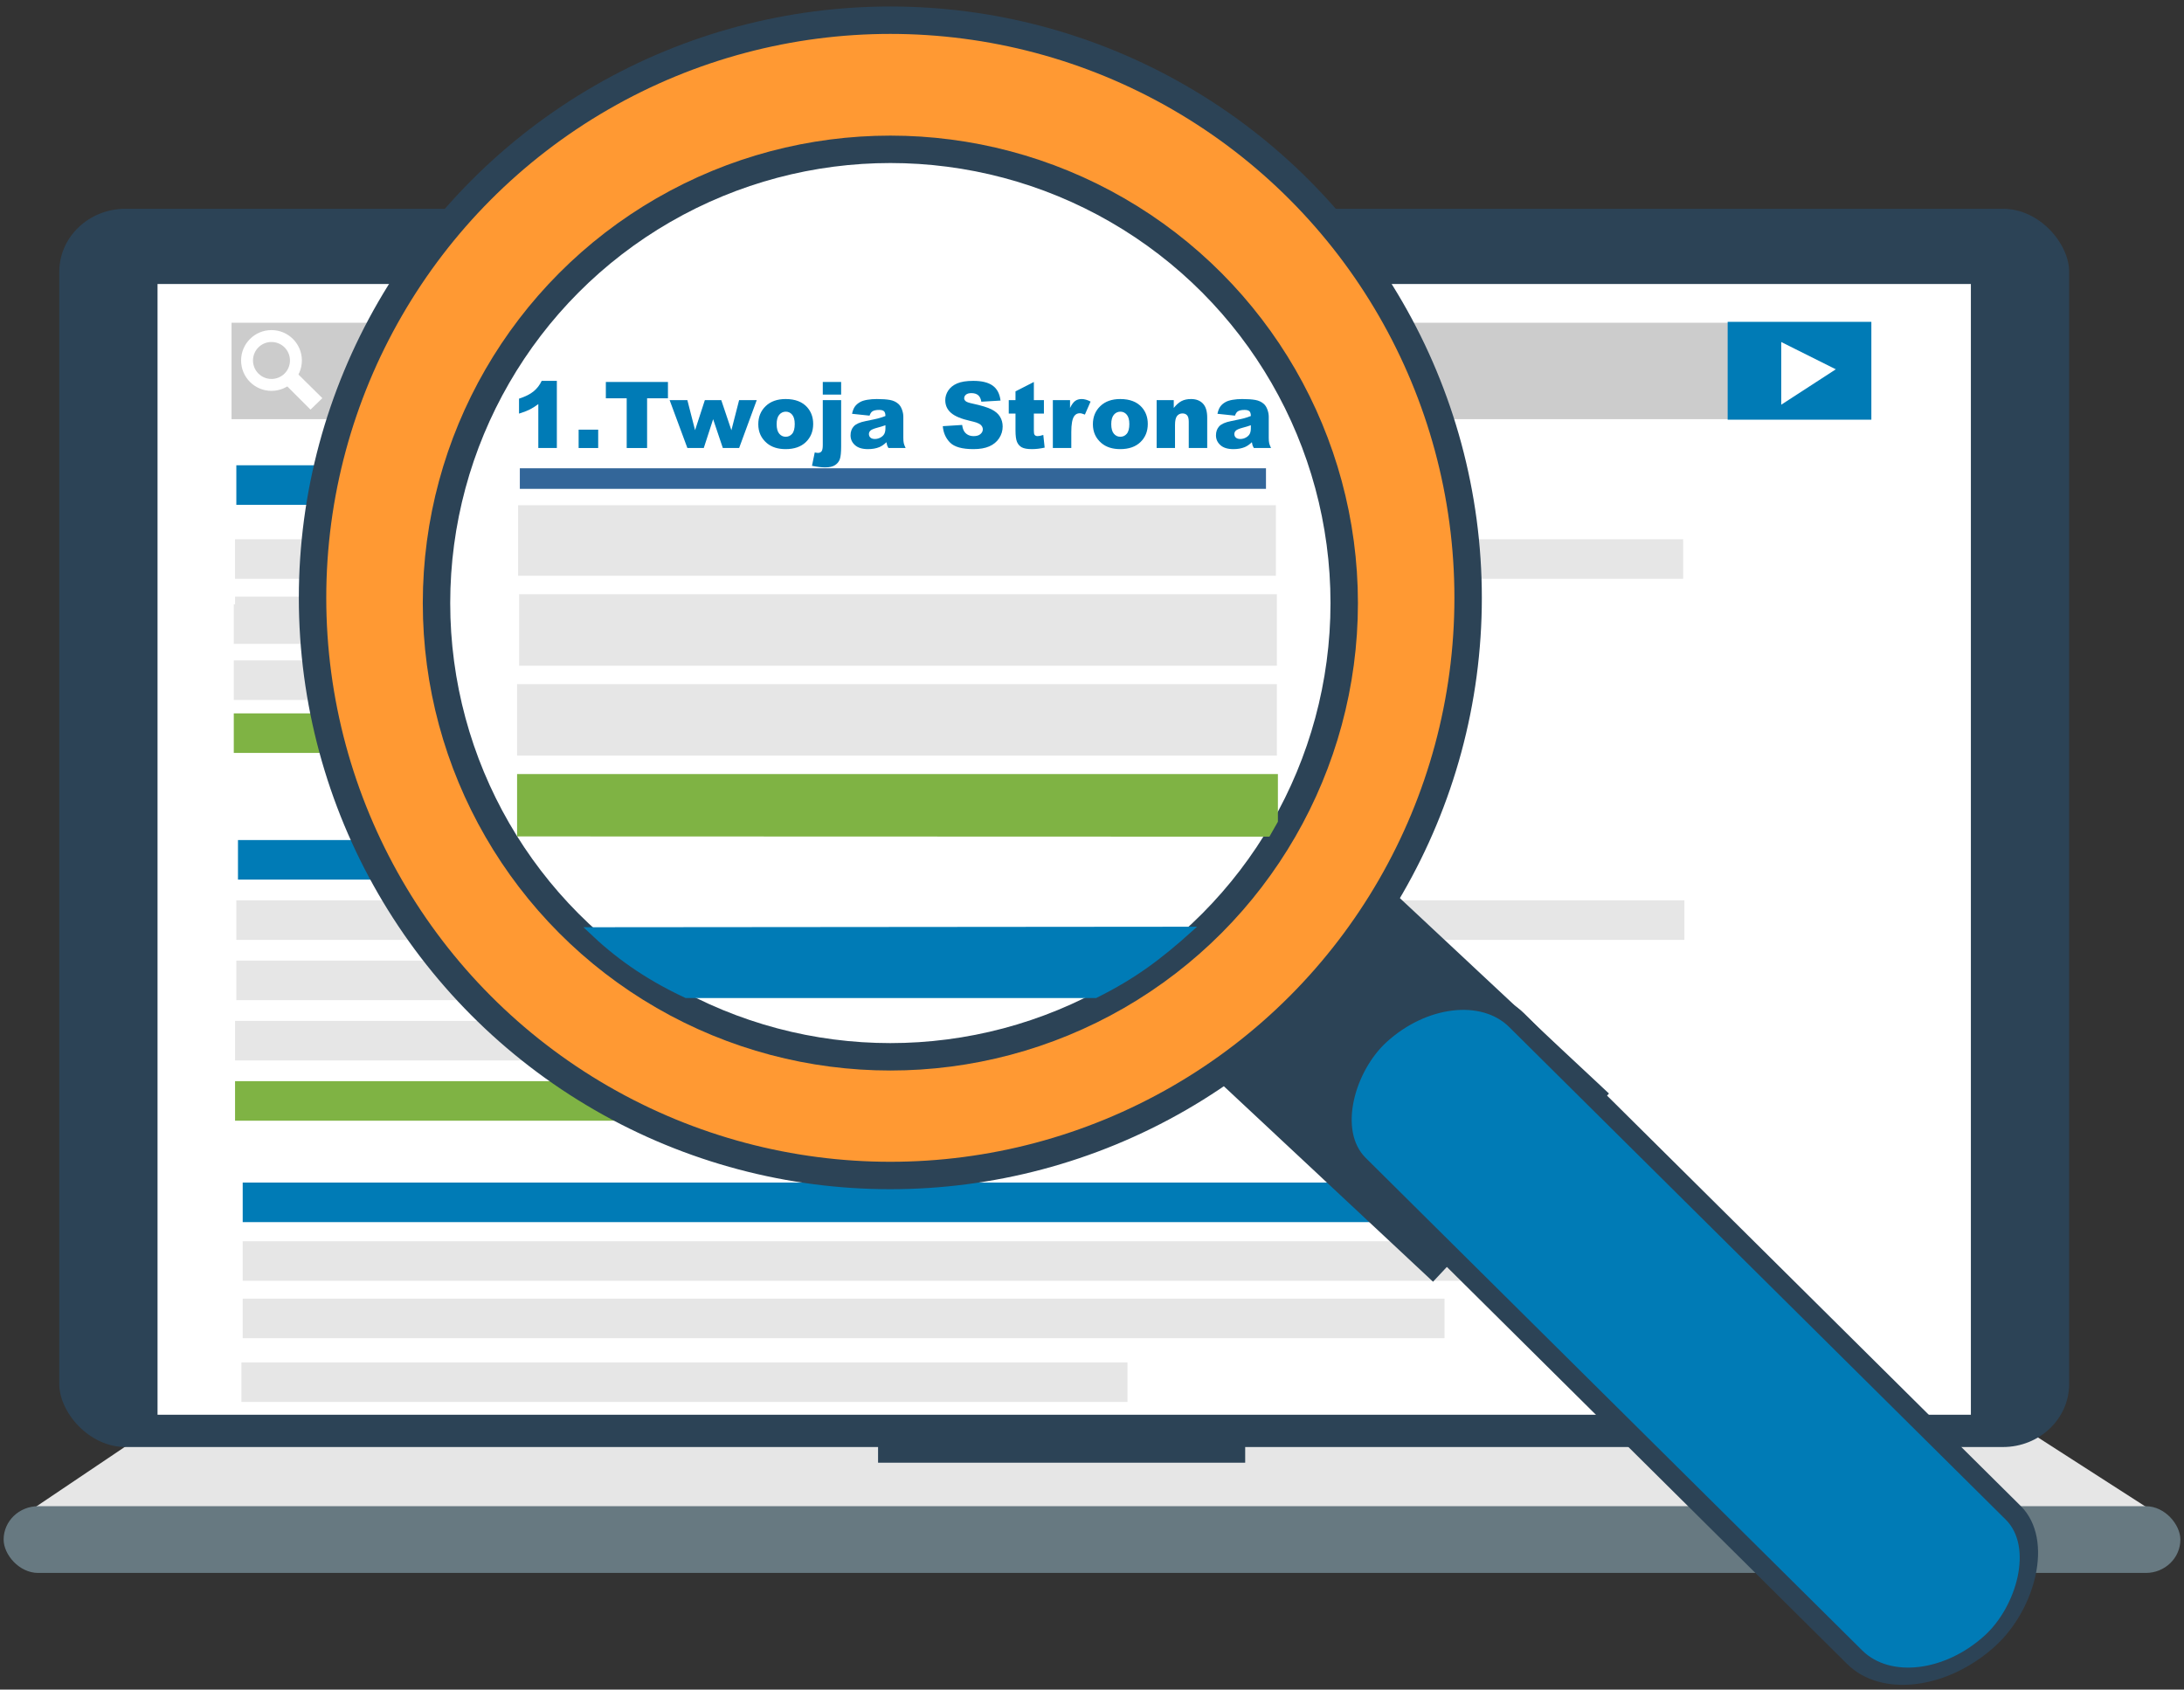 <?xml version="1.0" encoding="UTF-8"?>
<!DOCTYPE svg PUBLIC "-//W3C//DTD SVG 1.0//EN" "http://www.w3.org/TR/2001/REC-SVG-20010904/DTD/svg10.dtd">
<!-- Creator: CorelDRAW 2018 (64-Bit) -->
<svg xmlns="http://www.w3.org/2000/svg" xml:space="preserve" width="79.639mm" height="61.627mm" version="1.0" shape-rendering="geometricPrecision" text-rendering="geometricPrecision" image-rendering="optimizeQuality" fill-rule="evenodd" clip-rule="evenodd"
viewBox="0 0 7963.94 6162.66"
 xmlns:xlink="http://www.w3.org/1999/xlink">
 <rect x="0" y="0" width="7963.94" height="6162.66" fill="#333333" stroke="none"/>
 <g id="Warstwa_x0020_1">
  <g id="_2576735422864">
   <polygon fill="#E6E6E6" points="463.56,5271.74 7421.36,5236.39 7860.19,5518.52 111.99,5508.37 "/>
   <rect fill="#677981" x="13.22" y="5493.68" width="7937.5" height="243.4" rx="125.99" ry="121.7"/>
   <rect fill="#2C4356" x="216.12" y="761.44" width="7329" height="4516.39" rx="241.37" ry="229.87"/>
   <rect fill="white" x="574.46" y="1035.83" width="6612.33" height="4124.25"/>
   <g>
    <circle fill="#999999" cx="3880.62" cy="984.51" r="125.08"/>
    <circle fill="white" cx="3880.62" cy="984.51" r="77.74"/>
   </g>
   <rect fill="#2C4356" x="3201.86" y="5274.14" width="1338.7" height="60.86"/>
   <rect fill="#CCCCCC" x="844.38" y="1177.14" width="5978.71" height="351.69"/>
   <rect fill="#007BB6" stroke="#007BB6" stroke-width="20" stroke-miterlimit="22.926" x="6309.93" y="1183.85" width="503.95" height="336.88"/>
   <polygon fill="white" stroke="white" stroke-width="20" stroke-miterlimit="22.926" points="6505.29,1263.6 6674.21,1348.06 6505.29,1457.67 "/>
   <rect fill="#007BB6" x="861.8" y="1697" width="367.39" height="144.23"/>
   <rect fill="#E6E6E6" x="857.09" y="1966.85" width="5280.46" height="144.23"/>
   <rect fill="#E6E6E6" x="852.5" y="2204.12" width="260.54" height="144.23"/>
   <rect fill="#E6E6E6" x="857.16" y="2176.21" width="260.54" height="144.23"/>
   <rect fill="#E6E6E6" x="852.5" y="2408.83" width="346.24" height="144.23"/>
   <rect fill="#7FB344" x="852.5" y="2601.92" width="416.02" height="144.23"/>
   <rect fill="#007BB6" x="867.79" y="3063.95" width="698.49" height="144.23"/>
   <rect fill="#E6E6E6" x="861.74" y="3283.81" width="5280.46" height="144.23"/>
   <rect fill="#E6E6E6" x="861.8" y="3503.67" width="1058.08" height="144.23"/>
   <rect fill="#E6E6E6" x="857.13" y="3723.53" width="1365.15" height="144.23"/>
   <rect fill="#7FB344" x="857.13" y="3943.39" width="1862.97" height="144.23"/>
   <rect fill="#007BB6" x="885.01" y="4313.26" width="4382.38" height="144.23"/>
   <rect fill="#E6E6E6" x="885" y="4527.28" width="5280.46" height="144.23"/>
   <rect fill="#E6E6E6" x="885.01" y="4736.64" width="4382.38" height="144.23"/>
   <rect fill="#E6E6E6" x="880.37" y="4969.27" width="3230.87" height="144.23"/>
   <rect fill="#007BB6" stroke="#2C4356" stroke-width="100" stroke-miterlimit="22.926" transform="matrix(-3.419 3.658 3.658 3.419 4841.82 3372.88)" width="87.64" height="183.55"/>
   <circle fill="#FF9933" stroke="#2C4356" stroke-width="100" stroke-miterlimit="22.926" cx="3246.6" cy="2180.55" r="2106.91"/>
   <circle fill="white" stroke="#2C4356" stroke-width="100" stroke-miterlimit="22.926" cx="3246.69" cy="2199.58" r="1654.98"/>
   <line fill="none" stroke="#336699" stroke-width="75" stroke-miterlimit="22.926" x1="1895.58" y1="1745.46" x2="4616.39" y2= "1745.46" />
   <path fill="#007BB6" fill-rule="nonzero" d="M2030.57 1389.11l0 244.94 -67.62 0 0 -160.26c-10.94,8.3 -21.54,14.97 -31.8,20.07 -10.26,5.11 -23.1,10.04 -38.52,14.69l0 -54.5c22.77,-7.4 40.49,-16.26 53.05,-26.58 12.61,-10.37 22.48,-23.16 29.6,-38.36l55.29 0z"/>
   <polygon id="1" fill="#007BB6" fill-rule="nonzero" points="2109.97,1567.1 2181.3,1567.1 2181.3,1634.05 2109.97,1634.05 "/>
   <polygon id="2" fill="#007BB6" fill-rule="nonzero" points="2209.23,1393.15 2435.66,1393.15 2435.66,1452.7 2359.62,1452.7 2359.62,1634.05 2285.27,1634.05 2285.27,1452.7 2209.23,1452.7 "/>
   <polygon id="3" fill="#007BB6" fill-rule="nonzero" points="2441.82,1459.43 2506.48,1459.43 2534.57,1569.06 2570.23,1459.43 2630.12,1459.43 2667.02,1569.23 2695.17,1459.43 2759.43,1459.43 2695.23,1634.05 2635.79,1634.05 2600.46,1528.97 2566.31,1634.05 2506.53,1634.05 "/>
   <path id="4" fill="#007BB6" fill-rule="nonzero" d="M2765.09 1547.25c0,-26.7 8.97,-48.68 26.92,-65.95 17.94,-17.27 42.17,-25.9 72.67,-25.9 34.94,0 61.29,10.14 79.12,30.44 14.3,16.38 21.48,36.51 21.48,60.4 0,26.91 -8.86,48.89 -26.64,66.11 -17.77,17.16 -42.39,25.74 -73.79,25.74 -27.98,0 -50.64,-7.12 -67.91,-21.42 -21.25,-17.67 -31.85,-40.83 -31.85,-69.42zm66.96 -0.12c0,15.65 3.14,27.2 9.42,34.66 6.28,7.46 14.13,11.21 23.66,11.21 9.59,0 17.44,-3.7 23.61,-11.04 6.17,-7.35 9.25,-19.18 9.25,-35.44 0,-15.2 -3.08,-26.47 -9.31,-33.93 -6.22,-7.4 -13.91,-11.1 -23.1,-11.1 -9.7,0 -17.72,3.76 -24.06,11.27 -6.33,7.57 -9.47,19.01 -9.47,34.37z"/>
   <path id="5" fill="#007BB6" fill-rule="nonzero" d="M3000.27 1393.15l66.95 0 0 46.1 -66.95 0 0 -46.1zm0 66.28l66.95 0 0 169.24c0,21.53 -1.57,36.84 -4.71,45.81 -3.08,8.97 -8.86,16.26 -17.33,21.87 -8.41,5.55 -20.46,8.35 -36.11,8.35 -12.95,0 -28.99,-1.9 -48.17,-5.77l10.04 -48.67c5.38,1.06 9.37,1.62 11.89,1.62 5.66,0 10.04,-1.96 13.01,-5.83 2.97,-3.87 4.43,-11.61 4.43,-23.21l0 -163.41z"/>
   <path id="6" fill="#007BB6" fill-rule="nonzero" d="M3170.85 1515.96l-63.92 -6.73c2.41,-11.22 5.88,-20.02 10.43,-26.41 4.54,-6.45 11.04,-12 19.62,-16.71 6.11,-3.43 14.53,-6.06 25.24,-7.91 10.71,-1.85 22.31,-2.8 34.82,-2.8 20.02,0 36.05,1.12 48.22,3.36 12.11,2.24 22.26,6.95 30.34,14.07 5.72,4.94 10.2,11.95 13.46,20.98 3.31,9.02 4.93,17.66 4.93,25.9l0 77.16c0,8.25 0.51,14.69 1.57,19.35 1.01,4.65 3.31,10.6 6.79,17.83l-62.64 0c-2.52,-4.49 -4.15,-7.85 -4.93,-10.21 -0.73,-2.35 -1.52,-6 -2.3,-10.99 -8.75,8.41 -17.44,14.41 -26.13,18 -11.84,4.83 -25.57,7.24 -41.22,7.24 -20.8,0 -36.62,-4.83 -47.38,-14.53 -10.82,-9.64 -16.21,-21.58 -16.21,-35.72 0,-13.29 3.87,-24.22 11.67,-32.8 7.79,-8.58 22.15,-14.97 43.06,-19.12 25.07,-5.05 41.33,-8.58 48.79,-10.66 7.45,-2.01 15.36,-4.65 23.66,-7.96 0,-8.24 -1.68,-13.96 -5.1,-17.27 -3.37,-3.31 -9.31,-4.93 -17.83,-4.93 -10.94,0 -19.13,1.73 -24.62,5.27 -4.26,2.8 -7.68,7.96 -10.32,15.59zm57.87 34.99c-9.2,3.31 -18.78,6.22 -28.82,8.8 -13.57,3.65 -22.21,7.23 -25.8,10.77 -3.75,3.64 -5.6,7.79 -5.6,12.45 0,5.32 1.85,9.7 5.49,13.06 3.7,3.37 9.09,5.05 16.21,5.05 7.45,0 14.41,-1.85 20.86,-5.5 6.39,-3.64 10.93,-8.07 13.62,-13.34 2.69,-5.27 4.04,-12.12 4.04,-20.53l0 -10.76z"/>
   <path id="7" fill="#007BB6" fill-rule="nonzero" d="M3437.83 1554.37l70.65 -4.43c1.51,11.44 4.65,20.18 9.36,26.13 7.69,9.7 18.62,14.58 32.86,14.58 10.6,0 18.79,-2.47 24.51,-7.46 5.78,-4.99 8.64,-10.77 8.64,-17.33 0,-6.22 -2.7,-11.83 -8.14,-16.76 -5.44,-4.94 -18.11,-9.54 -38.01,-13.97 -32.64,-7.29 -55.86,-17.04 -69.76,-29.21 -14.02,-12.11 -21.03,-27.59 -21.03,-46.43 0,-12.34 3.59,-24 10.77,-34.99 7.17,-11.05 17.94,-19.68 32.35,-25.96 14.41,-6.29 34.15,-9.43 59.22,-9.43 30.78,0 54.22,5.72 70.37,17.22 16.15,11.44 25.74,29.66 28.82,54.67l-69.98 4.15c-1.85,-10.93 -5.77,-18.9 -11.72,-23.83 -6,-4.99 -14.24,-7.46 -24.73,-7.46 -8.63,0 -15.19,1.85 -19.57,5.5 -4.37,3.64 -6.56,8.13 -6.56,13.4 0,3.81 1.8,7.23 5.33,10.32 3.42,3.19 11.72,6.11 24.84,8.86 32.52,7.01 55.8,14.13 69.81,21.31 14.08,7.17 24.34,16.03 30.73,26.69 6.4,10.6 9.59,22.48 9.59,35.66 0,15.42 -4.26,29.66 -12.78,42.73 -8.58,13.01 -20.47,22.93 -35.84,29.66 -15.3,6.73 -34.59,10.1 -57.92,10.1 -40.94,0 -69.31,-7.91 -85.07,-23.67 -15.75,-15.75 -24.67,-35.77 -26.74,-60.05z"/>
   <path id="8" fill="#007BB6" fill-rule="nonzero" d="M3769.95 1393.15l0 66.28 36.68 0 0 49.12 -36.68 0 0 61.8c0,7.4 0.73,12.34 2.14,14.75 2.18,3.7 6.05,5.55 11.55,5.55 4.93,0 11.83,-1.4 20.75,-4.26l4.93 46.26c-16.54,3.64 -31.96,5.44 -46.32,5.44 -16.65,0 -28.93,-2.13 -36.84,-6.4 -7.85,-4.26 -13.68,-10.76 -17.49,-19.45 -3.76,-8.69 -5.67,-22.83 -5.67,-42.28l0 -61.41 -24.56 0 0 -49.12 24.56 0 0 -32.02 66.95 -34.26z"/>
   <path id="9" fill="#007BB6" fill-rule="nonzero" d="M3839.21 1459.43l62.69 0 0 28.49c6.06,-12.39 12.28,-20.92 18.67,-25.57 6.45,-4.66 14.36,-6.95 23.78,-6.95 9.93,0 20.75,3.08 32.47,9.25l-20.75 47.49c-7.91,-3.31 -14.19,-4.93 -18.78,-4.93 -8.75,0 -15.59,3.64 -20.42,10.88 -6.89,10.2 -10.37,29.32 -10.37,57.31l0 58.65 -67.29 0 0 -174.62z"/>
   <path id="10" fill="#007BB6" fill-rule="nonzero" d="M3985.23 1547.25c0,-26.7 8.97,-48.68 26.92,-65.95 17.94,-17.27 42.17,-25.9 72.67,-25.9 34.94,0 61.29,10.14 79.12,30.44 14.3,16.38 21.48,36.51 21.48,60.4 0,26.91 -8.86,48.89 -26.64,66.11 -17.77,17.16 -42.39,25.74 -73.79,25.74 -27.98,0 -50.64,-7.12 -67.91,-21.42 -21.25,-17.67 -31.85,-40.83 -31.85,-69.42zm66.96 -0.12c0,15.65 3.14,27.2 9.42,34.66 6.28,7.46 14.13,11.21 23.66,11.21 9.59,0 17.44,-3.7 23.61,-11.04 6.17,-7.35 9.25,-19.18 9.25,-35.44 0,-15.2 -3.08,-26.47 -9.31,-33.93 -6.22,-7.4 -13.91,-11.1 -23.1,-11.1 -9.7,0 -17.72,3.76 -24.06,11.27 -6.33,7.57 -9.47,19.01 -9.47,34.37z"/>
   <path id="11" fill="#007BB6" fill-rule="nonzero" d="M4217.72 1459.43l62.35 0 0 28.43c9.31,-11.66 18.68,-19.96 28.21,-24.95 9.53,-4.99 21.08,-7.51 34.76,-7.51 18.51,0 32.92,5.49 43.41,16.54 10.43,10.99 15.64,28.03 15.64,51.08l0 111.03 -67.29 0 0 -96.06c0,-10.99 -2.02,-18.73 -6.05,-23.27 -4.04,-4.54 -9.71,-6.84 -17,-6.84 -8.01,0 -14.57,3.09 -19.57,9.2 -4.99,6.17 -7.51,17.16 -7.51,33.08l0 83.89 -66.95 0 0 -174.62z"/>
   <path id="12" fill="#007BB6" fill-rule="nonzero" d="M4503.36 1515.96l-63.92 -6.73c2.41,-11.22 5.88,-20.02 10.43,-26.41 4.54,-6.45 11.04,-12 19.62,-16.71 6.11,-3.43 14.53,-6.06 25.24,-7.91 10.71,-1.85 22.31,-2.8 34.82,-2.8 20.02,0 36.05,1.12 48.22,3.36 12.11,2.24 22.26,6.95 30.34,14.07 5.72,4.94 10.2,11.95 13.46,20.98 3.31,9.02 4.93,17.66 4.93,25.9l0 77.16c0,8.25 0.51,14.69 1.57,19.35 1.01,4.65 3.31,10.6 6.79,17.83l-62.64 0c-2.52,-4.49 -4.15,-7.85 -4.93,-10.21 -0.73,-2.35 -1.52,-6 -2.3,-10.99 -8.75,8.41 -17.44,14.41 -26.13,18 -11.84,4.83 -25.57,7.24 -41.22,7.24 -20.8,0 -36.62,-4.83 -47.38,-14.53 -10.82,-9.64 -16.21,-21.58 -16.21,-35.72 0,-13.29 3.87,-24.22 11.67,-32.8 7.79,-8.58 22.15,-14.97 43.06,-19.12 25.07,-5.05 41.33,-8.58 48.79,-10.66 7.45,-2.01 15.36,-4.65 23.66,-7.96 0,-8.24 -1.68,-13.96 -5.1,-17.27 -3.37,-3.31 -9.31,-4.93 -17.83,-4.93 -10.94,0 -19.13,1.73 -24.62,5.27 -4.26,2.8 -7.68,7.96 -10.32,15.59zm57.87 34.99c-9.2,3.31 -18.78,6.22 -28.82,8.8 -13.57,3.65 -22.21,7.23 -25.8,10.77 -3.75,3.64 -5.6,7.79 -5.6,12.45 0,5.32 1.85,9.7 5.49,13.06 3.7,3.37 9.09,5.05 16.21,5.05 7.45,0 14.41,-1.85 20.86,-5.5 6.39,-3.64 10.93,-8.07 13.62,-13.34 2.69,-5.27 4.04,-12.12 4.04,-20.53l0 -10.76z"/>
   <rect fill="#E6E6E6" stroke="#E6E6E6" stroke-width="20" stroke-miterlimit="22.926" x="1902.99" y="2177.3" width="2743.15" height="240.68"/>
   <polygon fill="#7FB344" stroke="#7FB344" stroke-width="20" stroke-miterlimit="22.926" points="1895.56,2833.27 4649.87,2833.27 4649.87,2994.46 4623.04,3041.62 1895.56,3040.7 "/>
   <rect fill="#E6E6E6" stroke="#E6E6E6" stroke-width="20" stroke-miterlimit="22.926" x="1899.27" y="1852.71" width="2743.15" height="237.29"/>
   <rect fill="#E6E6E6" stroke="#E6E6E6" stroke-width="20" stroke-miterlimit="22.926" x="1895.55" y="2505.29" width="2750.59" height="240.68"/>
   <polygon fill="white" stroke="white" stroke-width="25" stroke-miterlimit="22.926" points="1038.33,1382.43 1062.5,1358.06 1157.6,1452.07 1132.38,1476.49 "/>
   <circle fill="white" stroke="white" stroke-width="50" stroke-miterlimit="22.926" cx="989.95" cy="1314.75" r="85.84"/>
   <circle fill="#CCCCCC" cx="989.95" cy="1314.75" r="67.42"/>
   <path fill="#007BB6" stroke="#007BB6" stroke-width="20" stroke-miterlimit="22.926" d="M2152.42 3391.96l2186.7 -1.86c-111.05,99.88 -203.49,169.98 -344.31,240.08l-1492.52 0c-150.12,-70.1 -257.44,-149.51 -349.87,-238.22z"/>
   <rect fill="#007BB6" stroke="#2C4356" stroke-width="100" stroke-miterlimit="22.926" transform="matrix(0.387 0.384 -0.546 0.498 5325.88 3517.99)" width="5736.18" height="1058.33" rx="529.17" ry="529.17"/>
  </g>
 </g>
</svg>
